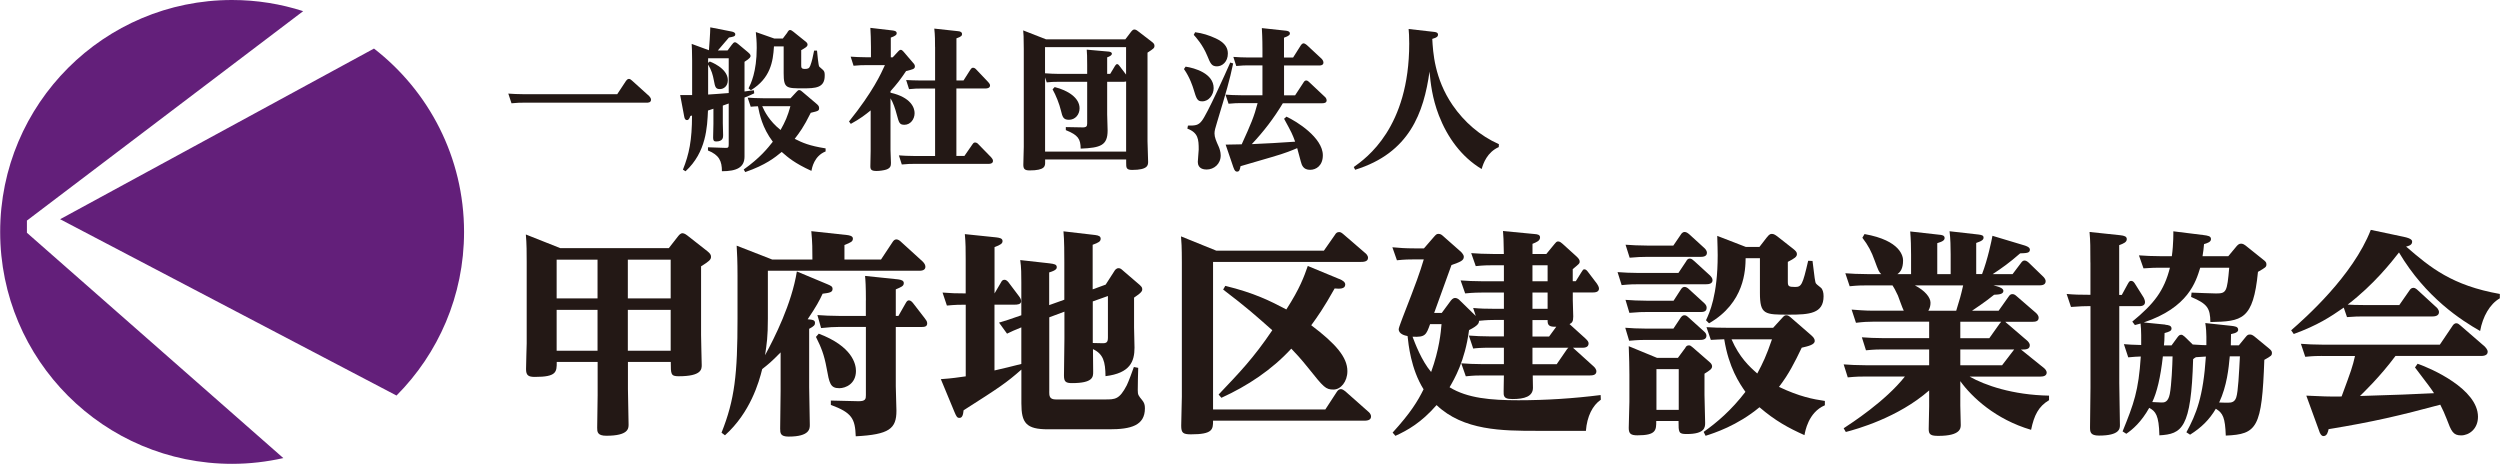 <?xml version="1.0" encoding="UTF-8"?><svg id="_レイヤー_2" xmlns="http://www.w3.org/2000/svg" width="176.39mm" height="32.73mm" viewBox="0 0 500 92.79"><defs><style>.cls-1{fill:#231815;}.cls-2{fill:#631f7a;}</style></defs><g id="_絵コンテ"><path class="cls-2" d="M5.35,44.12L60.61,2.23c-4.48-1.44-9.26-2.23-14.22-2.23C20.77,0,0,20.77,0,46.39s20.77,46.39,46.39,46.39c3.52,0,6.95-.41,10.25-1.15L5.35,46.56v-2.43Z"/><path class="cls-2" d="M74.78,9.71L11.99,43.85l67.29,35.27c8.35-8.39,13.51-19.95,13.51-32.72,0-14.93-7.06-28.2-18.01-36.68Z"/><path class="cls-1" d="M133.74,49.64l1.86-2.38c.22-.26.48-.61.91-.61.35,0,.87.39.91.43l4.03,3.16c.52.43.74.69.74,1.13,0,.56-.39.91-1.99,1.9v13.77c0,.95.13,5.58.13,5.97,0,.82,0,2.25-4.59,2.25-1.6,0-1.6-.39-1.6-2.86h-8.57v5.41c0,.78.13,6.1.13,7.1,0,.78,0,2.25-4.46,2.25-1.82,0-1.82-.82-1.82-1.6,0-1.04.09-5.54.09-6.49v-6.67h-8.18c0,1.99,0,2.99-4.37,2.99-1.3,0-1.77-.3-1.77-1.56,0-.82.13-5.02.13-5.15v-16.28c0-1.73,0-3.64-.17-5.5l6.88,2.73h21.73ZM111.31,51.94v7.75h8.18v-7.75h-8.18ZM111.31,61.98v8.18h8.18v-8.18h-8.18ZM134.12,59.69v-7.75h-8.57v7.75h8.57ZM134.12,70.16v-8.18h-8.57v8.18h8.57Z"/><path class="cls-1" d="M176.2,51.9l2.29-3.46c.17-.26.39-.56.78-.56s.78.35.91.48l4.33,3.94c.22.22.56.61.56,1.04,0,.48-.3.82-1.21.82h-30.3v9.57c0,3.72-.22,4.98-.56,7.32,1.9-3.51,5.32-10.26,6.36-16.75l6.1,2.55c.69.3,1.04.43,1.04.95,0,.69-.65.78-1.99.95-.61,1.34-1.26,2.55-2.99,5.11,1.04.09,1.47.17,1.47.74,0,.39-.17.65-1.17,1.17v11.69c0,1.04.13,6.32.13,7.53,0,.74,0,2.34-4.24,2.34-1.65,0-1.69-.69-1.69-1.6,0-1.21.09-6.45.09-7.53v-7.71c-1.86,1.9-2.51,2.42-3.68,3.33-.65,2.64-2.38,8.7-7.45,13.25l-.69-.52c2.64-6.62,3.2-11.65,3.2-22.86v-8.53c0-2.9-.09-4.55-.17-6.02l7.1,2.77h8.05c0-1.95,0-3.38-.22-5.67l7.19.78c.26.04,1.13.13,1.13.69,0,.61-.39.78-1.69,1.3v2.9h7.32ZM163.73,66.74c6.75,2.55,7.45,6.1,7.45,7.45,0,2.6-2.08,3.46-3.33,3.46-1.82,0-1.99-1-2.55-4.07-.48-2.64-1.08-4.11-2.12-6.19l.56-.65ZM173.17,60.08c0-2.86-.09-4.11-.17-4.89l6.62.69c.65.09,1.13.26,1.13.74,0,.61-.48.78-1.6,1.26v5.32h.52l1.43-2.51c.26-.48.43-.61.69-.61.35,0,.65.35.82.56l2.34,3.03c.26.35.48.61.48,1,0,.65-.48.74-1.21.74h-5.07v11.86c0,.78.13,4.2.13,4.89,0,3.59-1.43,4.76-8.14,5.11-.13-3.51-.74-4.72-4.98-6.28v-.87l5.45.13c1.52.04,1.56-.48,1.56-1.21v-13.64h-5.54c-.91,0-1.69.04-3.42.22l-.74-2.6c1.34.09,2.64.17,4.37.17h5.32v-3.12Z"/><path class="cls-1" d="M209.84,78.3c0,.82,0,1.6,1.3,1.6h9.87c2.03,0,2.86,0,4.33-2.81.3-.56,1.26-3.16,1.43-3.68l.87.17c-.04,1.52-.09,2.94-.09,4.46,0,.95.13,1.08.87,1.99.43.52.56.95.56,1.64,0,3.46-2.81,4.2-7.1,4.2h-12.29c-4.37,0-5.32-1.26-5.32-5.19v-6.75c-2.99,2.64-4.42,3.59-11.56,8.14-.09.91-.26,1.52-.82,1.52-.48,0-.61-.26-1-1.17l-2.73-6.58c2.47-.17,3.38-.35,4.98-.56v-14.33c-1.17,0-1.99,0-3.77.17l-.87-2.6c1.69.13,2.73.17,4.63.17v-6.88c0-1.77,0-3.12-.17-4.98l6.28.65c.65.09,1.26.17,1.26.74,0,.48-.35.74-1.6,1.21v9.26l1.3-2.21c.13-.26.3-.52.69-.52.3,0,.56.22.78.48l2.12,2.81c.22.3.43.61.43,1,0,.65-.78.69-1.3.69h-4.03v13.16c1.34-.3,3.72-.87,5.37-1.3v-7.32c-1.69.69-1.77.74-2.86,1.26l-1.6-2.21c1.04-.3,2.29-.69,4.46-1.47v-6.54c0-1.52,0-3.03-.22-4.5l5.84.65c1,.13,1.47.22,1.47.78,0,.22-.04.61-1.52,1.04v6.54l3.03-1.08v-7.53c0-1.3,0-4.46-.17-6.15l6.36.74c.69.09,1.08.26,1.08.74,0,.56-.43.78-1.6,1.21v8.92l2.6-.95,1.78-2.77c.04-.09.35-.52.78-.52.39,0,.56.17.95.52l3.33,2.86c.22.22.48.43.48.82,0,.3-.04.65-1.64,1.69v5.93c0,.65.09,3.51.09,4.07,0,2.77-.87,5.11-5.8,5.71-.04-2.9-.43-4.42-2.51-5.41,0,.74.04,4.33.04,4.55,0,1,0,2.25-4.24,2.25-1.26,0-1.6-.3-1.6-1.52,0-.04.09-6.88.09-7.36v-5.41l-3.03,1.13v14.85ZM218.54,68.61l1.78.04c.95.04,1.26-.13,1.26-1.13v-8.31l-3.03,1.08v8.31Z"/><path class="cls-1" d="M265.07,81.9l2.29-3.51c.17-.26.43-.56.82-.56.3,0,.65.26.87.43l4.55,4.03c.22.17.61.52.61,1.04,0,.82-1,.82-1.43.82h-30.17c0,1.73-.04,2.73-4.42,2.73-1.6,0-1.95-.3-1.95-1.73,0-.91.13-4.98.13-5.8v-26.88c0-3.03-.09-4.33-.17-5.19l7.06,2.86h21.52l2.21-3.16c.17-.3.39-.56.82-.56.22,0,.43.04.87.43l4.37,3.77c.13.09.56.48.56.95,0,.82-1,.82-1.43.82h-29.57v29.52h22.47ZM267.84,55.79c.74.3,1.21.65,1.21,1.13,0,.91-1.17.87-2.12.78-2.21,3.94-3.42,5.63-4.68,7.36,4.93,3.72,7.23,6.41,7.23,9.18,0,2.12-1.34,3.68-2.77,3.68-1.6,0-1.95-.43-5.07-4.33-1.52-1.9-2.55-2.99-3.38-3.85-3.9,4.24-8.75,7.45-13.98,9.83l-.56-.65c4.2-4.42,6.97-7.27,10.74-12.86-3.38-2.99-5.11-4.55-9.83-8.14l.43-.74c5.84,1.43,9,3.03,12.21,4.72,2.73-4.24,3.55-6.58,4.29-8.7l6.28,2.6Z"/><path class="cls-1" d="M320.18,79.95c-1.65,1.13-2.77,3.33-2.99,6.23h-9.83c-6.88,0-14.68-.04-20.04-5.15-3.07,3.51-5.76,5.02-8.23,6.15l-.56-.65c3.59-3.94,5.02-6.28,6.19-8.66-2.55-4.07-3.03-9.05-3.2-10.65-.52-.09-1.78-.39-1.78-1.39,0-.26.74-2.12.82-2.38,2.77-7.1,3.38-8.83,4.2-11.56h-2.08c-.78,0-1.64,0-3.29.17l-.91-2.6c1.34.13,2.64.22,4.37.22h1.95l1.95-2.25c.43-.48.56-.65.95-.65.48,0,.69.22,1.21.69l2.99,2.64c.22.17.87.74.87,1.26,0,.78-.78,1.04-2.47,1.65l-3.46,9.57h1.52l1.82-2.47c.35-.43.61-.52.87-.52.3,0,.65.22.78.35l3.33,3.25-.52-1.6c1.26.13,2.6.17,4.33.17h1.82v-3.25h-4.46c-1.64,0-2.86.13-3.29.17l-.91-2.6c1.26.09,2.6.17,4.37.17h4.29v-3.2h-2.34c-.78,0-1.64,0-3.29.17l-.91-2.6c1.26.09,2.64.17,4.37.17h2.16c-.04-3.07-.09-3.42-.17-4.59l6.41.61c.48.04,1,.13,1,.65,0,.69-.65.95-1.51,1.3v2.03h2.77l1.6-1.95c.26-.3.43-.56.74-.56.39,0,.69.3.91.48l2.77,2.51c.52.48.65.74.65,1.08s-.13.43-1.39,1.47v2.42h.61l1.08-1.73c.35-.56.39-.65.65-.65.3,0,.52.26.74.56l1.78,2.34c.17.26.39.65.39.95,0,.78-.91.78-1.34.78h-3.9v1.56c0,.52.09,3.12.09,3.25,0,1-.22,1.26-.74,1.52l3.16,2.86c.52.48.65.74.65,1,0,.87-.91.87-1.34.87h-1.78l4.07,3.68c.22.17.61.61.61,1.04,0,.78-.82.82-1.34.82h-11.39c0,.39.04,2.08.04,2.47,0,1.73-1.69,2.25-4.07,2.25-1.21,0-1.69-.22-1.78-.95-.04-.26.04-3.16.04-3.77h-4.33c-.82,0-1.64,0-3.29.17l-.91-2.6c1.26.09,2.64.17,4.37.17h4.16v-3.29h-2.81c-1.64,0-2.86.09-3.33.17l-.87-2.6c1.26.09,2.6.17,4.37.17h2.64v-3.29h-1.95c-1.56,0-2.51.13-3.03.17,0,.43-.09.91-1.99,1.86-.82,6.23-2.99,9.87-3.9,11.43,3.59,2.21,8.27,2.6,13.77,2.6s11-.35,16.45-1.04l.04.91ZM286.02,64.84c-.78,2.16-.95,2.64-3.51,2.51.48,1.26,1.78,4.76,3.72,7.06,1.65-4.55,1.95-8.01,2.08-9.57h-2.29ZM309.53,53.06h-3.03v3.2h3.03v-3.2ZM309.53,58.52h-3.03v3.25h3.03v-3.25ZM311.26,65.36c-1.39.04-1.77-.26-1.73-1.34h-3.03v3.29h3.33l1.43-1.95ZM306.5,69.56v3.29h4.85l1.99-2.9c.09-.13.22-.3.35-.39h-7.19Z"/><path class="cls-1" d="M335.68,54.62l1.56-2.34c.17-.35.39-.56.74-.56s.65.3.95.56l3.07,2.81c.22.22.52.56.52.95,0,.74-.78.82-1.34.82h-13.42c-.91,0-1.69,0-3.42.17l-.82-2.6c1.34.09,2.6.17,4.29.17h7.88ZM334.68,65.75l1.47-2.21c.22-.3.43-.48.74-.48s.48.13.82.43l3.07,2.77c.35.3.52.56.52.91,0,.82-.95.82-1.26.82h-10.74c-.69,0-1.6,0-3.46.17l-.78-2.6c1.21.09,2.51.17,4.24.17h5.37ZM334.68,49.12l1.56-2.29s.26-.43.69-.43c.35,0,.65.22,1,.52l2.99,2.73c.13.13.48.48.48.91,0,.82-.95.82-1.3.82h-10.74c-1.39,0-1.6.04-3.42.17l-.82-2.6c1.34.09,2.64.17,4.29.17h5.28ZM334.72,60.16l1.43-2.21c.22-.35.43-.56.78-.56s.69.26.95.52l3.03,2.77c.39.39.43.65.43.91,0,.82-.82.82-1.21.82h-10.78c-.91,0-1.47,0-3.46.17l-.78-2.6c1.34.09,2.6.17,4.24.17h5.37ZM335.59,71.59l1.47-1.99c.13-.26.3-.52.74-.52.26,0,.43.13.78.43l3.33,2.9c.3.26.52.52.52.87,0,.52-.48.82-1.52,1.47v4.24c0,.43.13,4.72.13,5.58s0,2.25-3.68,2.25c-1.64,0-1.64-.3-1.64-2.6h-4.46c0,1.82,0,2.86-3.77,2.86-1.34,0-1.73-.35-1.73-1.47,0-.82.13-4.5.13-5.24v-5.41c0-1.04-.04-3.72-.13-5.71l5.67,2.34h4.16ZM331.3,73.84v8.14h4.46v-8.14h-4.46ZM364.98,81.07c-3.33,1.43-3.94,5.28-4.07,5.97-3.2-1.43-5.89-2.9-9-5.58-4.42,3.68-9.13,5.19-10.78,5.71l-.39-.78c2.68-1.9,5.5-4.29,8.36-8.01-1.21-1.73-3.33-4.85-4.24-10.52-.91,0-2.16.13-2.68.13l-.87-2.55c1.26.09,2.68.13,4.46.13h8.87l1.82-1.99c.35-.39.52-.52.82-.52s.52.13.87.43l3.94,3.42c.48.43.87.74.87,1.3,0,.74-1.3,1.04-2.6,1.34-1.39,2.9-2.6,5.32-4.55,7.84,4.11,1.95,6.84,2.47,9.18,2.81v.87ZM353.42,47.44c.52-.69.78-.65,1-.65.3,0,.56.13,1.04.48l3.2,2.51c.48.39.74.65.74,1.04,0,.56-.48.87-1.82,1.56v3.94c0,.91.13,1.08,1.43,1.08s1.52-.39,2.64-5.24l.87.04c.39,3.29.52,4.29.69,4.5.13.22,1,.82,1.13,1,.22.35.39.78.39,1.56,0,3.46-2.81,3.68-6.93,3.68-4.85,0-5.8,0-5.8-4.33v-6.97h-2.86c-.04,2.34-.17,8.92-7.32,13.03l-.61-.61c.69-1.47,2.34-4.94,2.34-13.03,0-1.21-.04-1.73-.09-3.85l5.71,2.21h2.73l1.51-1.95ZM346.32,67.87c1.56,3.59,3.55,5.45,5.15,6.84,1.13-2.12,1.82-3.55,2.94-6.84h-8.1Z"/><path class="cls-1" d="M399.53,57.31c.35.09,1.17.39,1.17.87,0,.65-.82.74-1.86.78-.65.52-1.65,1.34-4.42,3.2h5.32l1.99-2.81c.17-.26.39-.52.74-.52.39,0,.61.17.95.48l3.85,3.33s.48.43.48.91c0,.74-.65.82-1.26.82h-5.41c.13.13.26.26.48.43l3.94,3.38s.48.43.48.87c0,.87-.82.87-1.77.87l.17.13,4.46,3.59c.22.17.52.56.52.87,0,.69-.69.82-1.26.82h-14.16c3.03,1.73,8.61,3.68,15.89,3.81v.91c-2.12,1.26-2.99,3.03-3.59,5.93-7.1-2.08-11.86-6.54-14.16-9.74v4.89c0,.61.09,3.29.09,3.85,0,.65,0,2.21-4.46,2.21-1.47,0-1.95-.22-1.95-1.34,0-.74.09-3.94.09-4.59v-3.16c-6.23,5.45-14.5,7.75-16.67,8.31l-.43-.74c1.51-1,8.31-5.37,12.25-10.35h-8.01c-.87,0-1.64,0-3.42.17l-.82-2.6c1.26.09,2.6.17,4.33.17h12.77v-3.16h-9.22c-.82,0-1.64,0-3.42.17l-.82-2.6c1.21.09,2.6.17,4.33.17h9.13v-3.29h-11.26c-.95,0-1.9.04-3.38.22l-.87-2.64c1.26.09,2.6.22,4.37.22h6.06c-.26-.48-1-2.6-1.17-3.03-.48-1.04-.82-1.64-1.08-2.03h-5.19c-.91,0-1.69,0-3.38.17l-.87-2.6c1.26.09,2.6.17,4.37.17h2.81c-.43-.39-.56-.65-1.3-2.68-.65-1.82-1.3-3.07-2.47-4.59l.43-.74c7.32,1.3,7.71,4.55,7.71,5.28,0,1.64-.56,2.34-1.13,2.73h2.73v-3.9c0-1.52-.04-3.07-.17-4.63l5.8.65c.52.04,1.08.13,1.08.65,0,.39-.26.69-1.47,1.04v6.19h2.68v-3.94c0-1.43-.04-3.2-.22-4.63l5.76.65c.65.09,1.04.17,1.04.61,0,.35-.17.65-1.47,1.08v6.23h1.17c1.13-2.94,1.9-6.67,2.08-7.66l6.49,1.95c.22.09,1,.3,1,.82,0,.69-.69.69-1.95.74-2.12,1.86-3.64,2.94-5.5,4.16h3.98l1.6-2.12c.26-.35.43-.61.82-.61.35,0,.74.35.91.52l2.77,2.68c.09.09.52.48.52.95,0,.82-.91.82-1.34.82h-9.09l.78.22ZM391.26,62.16c.78-2.55.87-2.81,1.39-5.07h-9.65c2.03,1.04,3.12,2.42,3.12,3.46,0,.61-.13,1.08-.43,1.6h5.58ZM392.08,67.65h5.8l2.03-2.86c.09-.13.22-.26.35-.43h-8.18v3.29ZM392.08,73.06h8.36l2.25-2.94s.09-.13.17-.22h-10.78v3.16Z"/><path class="cls-1" d="M418.1,52.5c0-2.99,0-4.2-.17-6.1l6.15.65c.82.09,1.3.26,1.3.78,0,.61-.61.87-1.52,1.21v9.96h.52l1.13-2.08c.3-.52.39-.74.74-.74.39,0,.61.3.87.74l1.52,2.42c.17.22.39.78.39,1.08,0,.82-.87.82-1.21.82h-3.94v15.41c0,1.3.13,7.14.13,8.36,0,.69,0,2.12-4.2,2.12-1.73,0-1.78-.74-1.78-1.65,0-.26.09-7.1.09-7.97v-16.28c-1.26,0-1.99.04-3.9.17l-.87-2.6c1.43.13,2.47.17,4.76.17v-6.49ZM433.12,64.97c.52.04,1.21.13,1.21.74,0,.48-.43.65-1.39.91-.04,1.56-.04,1.73-.13,2.47h1.52l1.21-1.65c.22-.26.35-.48.74-.48.17,0,.35.09.69.39l1.6,1.56c1.64.13,2.6.13,2.73.13.04-2.64-.09-3.68-.22-4.42l5.24.56c.65.09,1.34.13,1.34.78,0,.35-.3.65-1.43.87-.04,1.34-.04,1.52-.04,2.25h1.6l1.39-1.69c.26-.3.39-.48.82-.48.35,0,.56.13.91.39l2.94,2.42c.52.43.56.65.56.87,0,.52-.13.61-1.52,1.39-.48,13.59-1.43,14.89-7.71,15.15-.13-3.59-.56-4.5-1.99-5.37-1.3,2.21-2.9,3.77-5.15,5.19l-.74-.48c1.99-3.64,3.38-7.14,3.9-15.15-.91.04-1.26.09-1.99.13-.09.04-.48.3-.56.39-.39,13.9-2.25,14.98-6.75,15.24-.09-4.07-.78-4.81-2.03-5.5-1.6,2.86-3.33,4.33-4.59,5.19l-.74-.48c2.25-5.54,3.2-8.1,3.64-14.98-.65,0-1.56.09-2.51.17l-.87-2.64c.74.09,2.08.13,3.46.17,0-.82.04-3.03-.13-4.29-.61.17-.82.22-1.13.3l-.52-.69c4.33-3.55,6.36-6.15,7.53-10.78h-1.65c-1.51,0-1.64,0-3.64.13l-.91-2.6c1.26.09,2.73.17,4.55.17h2.03c.35-2.51.3-4.85.3-4.98l5.97.74c1,.13,1.56.22,1.56.82,0,.56-.65.78-1.39,1-.09.95-.13,1.43-.3,2.42h5.15l1.69-2.03c.22-.22.43-.48.87-.48.39,0,.69.22.87.35l3.46,2.77c.56.43.74.61.74,1,0,.56-.17.65-1.69,1.52-.95,9.65-3.2,9.91-9.52,10.04-.04-2.81-.61-3.64-3.85-5.02l.09-.87c1.08.04,4.03.17,4.89.17,2.08,0,2.21-.3,2.64-5.15h-5.8c-.87,2.81-2.38,7.97-11.3,10.95l4.33.43ZM432.6,71.29c-.48,4.29-1.21,7.23-2.12,9.13.74.04,1.73.09,1.86.09.52,0,1.3,0,1.64-1.69.35-1.77.52-5.76.56-7.53h-1.95ZM445.98,71.29c-.22,2.38-.56,5.89-2.12,9.22.82.04,1.64.04,1.77.04.78,0,1.34-.17,1.64-1.04.39-1.13.56-4.89.74-8.23h-2.03Z"/><path class="cls-1" d="M479.91,60.99l1.99-2.86c.17-.26.39-.56.82-.56.3,0,.65.26.87.48l3.68,3.38c.09.04.56.52.56,1,0,.82-.95.87-1.34.87h-13.77c-.95,0-1.69,0-3.29.13l-.65-1.9c-2.68,1.86-5.24,3.55-10,5.28l-.52-.74c2.77-2.42,12.34-10.87,15.93-20.09l6.58,1.39c1.69.35,1.69.78,1.69,1,0,.69-.82.87-1.21.95,4.89,4.24,9.22,7.79,18.75,9.48v.87c-1.99,1.13-3.42,3.64-3.94,6.54-3.72-2.12-10.87-6.67-16.23-15.71-1.52,1.95-5.02,6.41-10.26,10.43.52.04,1.82.09,3.33.09h7.01ZM464.37,71.2c-.78,0-1.6,0-3.29.17l-.87-2.6c1.26.09,2.6.17,4.37.17h23.42l2.51-3.72c.13-.22.39-.56.78-.56.35,0,.56.22.87.48l4.85,4.2c.04.09.56.52.56,1.04,0,.82-1.08.82-1.3.82h-17.14c-3.12,4.2-6.41,7.32-7.1,8.01,8.4-.26,9.35-.3,14.81-.56-.78-1.17-.82-1.21-3.81-5.15l.52-.74c2.77.95,12.08,5.07,12.08,10.61,0,2.42-1.77,3.72-3.38,3.72s-1.95-.82-2.9-3.33c-.3-.82-.82-1.95-1.26-2.81-7.92,2.12-13.29,3.42-22.34,4.89-.13.56-.3,1.39-1.04,1.39-.48,0-.78-.78-.82-.95l-2.6-7.14c2.94.13,4.55.22,7.06.17,1.95-5.28,2.16-5.84,2.68-8.1h-6.67Z"/><path class="cls-1" d="M123.43,18.84l1.76-2.67c.09-.12.3-.39.58-.39.21,0,.42.15.64.36l3.39,3.06c.06.09.39.39.39.73,0,.61-.61.61-.88.61h-24.67c-.61,0-1.15,0-2.36.12l-.64-1.94c.88.06,1.82.12,3.03.12h18.76Z"/><path class="cls-1" d="M146.4,8.9c.12-.18.33-.45.58-.45.18,0,.52.24.64.36l2,1.67c.18.15.48.42.48.7,0,.18-.03.45-1.21,1.18v5.94c.3-.06,1.61-.21,1.88-.24l.06.61c-.7.33-1.09.52-1.94.85v11.79c0,2.18-1.55,2.94-4.52,2.94,0-2-.52-3.24-2.79-4.15v-.64l3.48.12c.58.03.67-.09.67-.73v-8.15c-.42.15-.48.18-1.18.42v3.55c0,.36.06,2.03.06,2.36,0,.45,0,1.27-1.42,1.27-.45,0-.58-.24-.58-.79,0-.42.06-2.36.06-2.73v-3.03c-.21.09-1.03.33-1.09.36-.15,3.3-.33,8.33-4.49,12.15l-.52-.33c1.24-3.09,1.82-5.88,1.82-10.82-.12.03-.15.03-.33.09-.18.48-.33.82-.67.82-.36,0-.48-.3-.55-.64l-.82-4.36h2.39v-6.91c0-1.7-.06-2.76-.09-3.33l3.45,1.27c.27-3.36.27-4.52.27-4.58l4.18.82c.45.09.82.21.82.58,0,.42-.39.48-1.27.64-.21.27-1.85,2.18-2.21,2.58h1.94l.88-1.18ZM145.73,11.66h-4.12v.91l.33-.27c.06.03,3.61,1.3,3.61,3.73,0,1.27-.88,1.79-1.58,1.79-.88,0-.97-.45-1.21-1.73-.21-1.12-.45-2-1.15-3.18v6c1.73-.12,1.97-.12,4.12-.3v-6.94ZM165.09,30.3c-2.27.91-2.7,3.27-2.82,3.88-3.39-1.55-4.7-2.7-5.94-3.79-1.33,1.09-3.18,2.61-7.3,4.03l-.3-.52c3.27-2.33,4.76-4.21,5.82-5.55-2.12-2.82-2.64-5.45-2.97-7.09-.45,0-.7.03-1.45.09l-.61-1.82c.88.06,1.85.12,3.06.12h5.52l1.18-1.27c.27-.27.33-.36.55-.36.24,0,.45.18.58.3l2.82,2.39c.36.3.58.52.58.88,0,.58-.15.61-1.67.97-1.45,2.94-2.27,3.97-3.21,5.21,1.55.79,2.91,1.39,6.18,1.91v.61ZM157.46,6.45c.21-.3.33-.45.55-.45.24,0,.48.24.67.36l2.3,1.85c.21.15.52.39.52.7,0,.42-.48.67-1.27,1.12v3c0,.48.03.76.73.76.64,0,.88-.12,1.09-.67.33-.88.52-1.76.76-3h.58c.06.61.27,3,.45,3.21.12.15.64.52.79.7.3.33.3.64.3,1.12,0,2.45-1.88,2.52-4.33,2.52-3.36,0-3.88,0-3.88-3.03v-5.36h-1.94c-.18,3.09-.73,6.39-4.61,8.76l-.48-.36c.45-.91,1.64-3.27,1.64-8.09,0-1.33-.09-2.3-.18-3.18l3.7,1.3h1.7l.94-1.24ZM152.43,21.24c.45,1.03,1.42,2.97,3.67,4.76.94-1.67,1.42-2.76,1.97-4.76h-5.64Z"/><path class="cls-1" d="M179.64,10.27c.24-.24.33-.3.48-.3.21,0,.33.09.52.3l1.97,2.3c.18.18.36.42.36.7,0,.55-.45.61-1.76.94-1.12,1.67-1.82,2.58-3.12,4.03v.3c4.15.94,4.82,3.06,4.82,4.09,0,1.24-.85,2.33-2.03,2.33-1,0-1.09-.39-1.55-2.09-.27-1.06-.73-2.42-1.24-3.21v10.3c0,.42.09,2.27.09,2.64,0,.58-.09,1.03-.97,1.33-.48.15-1.33.27-1.88.27-1.06,0-1.27-.27-1.27-.94,0-.48.06-2.64.06-3.09v-8.09c-1.03.85-2.09,1.67-3.97,2.7l-.36-.48c4.82-6,6.39-9.55,7.18-11.27h-3.82c-.7,0-1.18,0-2.45.12l-.58-1.82c.94.06,1.85.12,3.06.12h1v-2.06c0-1.36-.06-2.82-.12-3.82l4.45.52c.42.06.82.15.82.55,0,.27-.15.52-1.18.88v3.94h.39l1.09-1.18ZM187,9.39c0-1.12,0-2.3-.15-3.67l4.79.52c.39.03.76.18.76.58,0,.3-.15.52-1.12.85v8.42h1.42l1.33-2.09c.27-.42.42-.45.58-.45.27,0,.48.18.67.39l2.33,2.45c.36.39.39.58.39.7,0,.48-.48.61-.91.61h-5.82v13.49h1.61l1.61-2.33c.12-.18.24-.36.52-.36s.52.18.67.36l2.55,2.61c.21.24.36.45.36.73,0,.24-.15.58-.91.58h-14.88c-.7,0-1.18,0-2.45.12l-.58-1.82c.88.06,1.82.12,3.03.12h4.21v-13.49h-2.76c-.76,0-1.27,0-2.45.12l-.58-1.82c.85.03,1.82.09,3.03.09h2.76v-6.7Z"/><path class="cls-1" d="M209.18,7.87h15.88l1.18-1.55c.27-.33.45-.42.64-.42.3,0,.64.27.67.3l2.76,2.12c.36.27.58.48.58.82,0,.48-.15.58-1.39,1.39v17.76c0,.58.12,3.39.12,4.03,0,.7,0,1.67-3.21,1.67-1.18,0-1.18-.48-1.18-1.39v-.7h-16.21v.58c0,.73,0,1.61-3.12,1.61-1.03,0-1.24-.36-1.24-1.15,0-.52.09-3,.09-3.58V9.84c0-2.36-.06-3.3-.12-3.76l4.58,1.79ZM209,14.66c.85.06,1.91.12,2.79.12h5.64v-1.79c0-1.64-.03-2.42-.09-3.06l4.39.39c.21.03.64.09.64.42,0,.36-.52.58-.94.73v3.3h.61l.97-1.61c.15-.24.27-.33.42-.33.18,0,.27.12.42.3l1.36,1.79v-5.49h-16.21v5.21ZM225.21,16.3c-.15.03-.3.06-.42.06h-3.36v6.52c0,.48.09,2.7.09,3.21,0,2.97-1.36,3.48-5.39,3.64-.03-1.94-.49-2.7-2.97-3.7v-.61l3.24.06c.88.03,1.03-.21,1.03-.79v-8.33h-5.64c-1.12,0-1.58.03-2.45.12l-.33-1v14.85h16.21v-14.03ZM210.94,17.42c2.58.64,4.97,2.12,4.97,4.24,0,1.27-.88,2.3-2.12,2.3-1.15,0-1.3-.58-1.61-1.85-.3-1.3-1.03-3.12-1.67-4.24l.42-.45Z"/><path class="cls-1" d="M237.12,13.33c1.82.27,5.61,1.36,5.61,4.3,0,1.33-.97,2.64-2.27,2.64-1,0-1.15-.42-1.79-2.55-.09-.27-.67-2.21-1.88-3.91l.33-.48ZM246.63,12.69c-.73,3.48-1.33,5.49-3.21,11.73-.36,1.18-.52,1.73-.52,2.27,0,.76.33,1.52.85,2.67.12.27.39,1,.39,1.73,0,1.7-1.33,2.82-2.82,2.82-.52,0-1.76-.12-1.76-1.52,0-.39.18-2.15.18-2.48,0-2.03-.09-3.36-2.27-4.18l.12-.61c1.42,0,2.06,0,2.79-.97,1.06-1.36,4.58-9.15,5.67-11.64l.58.18ZM239.03,6.45c1.45.18,2.79.61,4.15,1.24,2.03.94,2.39,2.09,2.39,3.03,0,1.64-1.12,2.55-2.18,2.55s-1.3-.55-1.94-2.12c-.91-2.21-2.24-3.67-2.7-4.18l.27-.52ZM257.27,23.33c2.03.91,7.3,4.21,7.3,7.73,0,2.06-1.33,2.91-2.55,2.91-1.39,0-1.67-.97-1.85-1.64-.12-.42-.64-2.33-.73-2.7-1,.42-2.24.97-5.09,1.79-5.18,1.49-5.76,1.67-6.24,1.82-.15.76-.24,1.09-.7,1.09-.27,0-.48-.12-.73-.85l-1.55-4.55c1.06-.03,1.27-.03,3.21-.06,1.82-4,2.48-5.52,3.18-8.24h-3.45c-.58,0-1.15,0-2.36.12l-.61-1.82c.88.06,1.85.12,3.06.12h4.33v-5.97h-2.85c-.61,0-1.15,0-2.39.12l-.58-1.82c.94.06,1.85.12,3.03.12h2.79v-1.58c0-2.42-.09-3.52-.12-4.3l4.82.52c.27.03.79.12.79.55,0,.21-.09.48-1.18.85v3.97h1.82l1.55-2.45s.24-.39.55-.39c.24,0,.55.27.64.33l2.94,2.73c.15.15.39.45.39.79,0,.58-.67.58-.85.58h-7.03v5.97h2.21l1.67-2.55c.18-.3.33-.42.55-.42.18,0,.33.06.64.36l3.06,2.88c.09.06.39.36.39.73,0,.52-.52.58-.85.58h-7.91c-1.82,3.03-3.82,5.64-6.21,8.18,1.97-.06,6.42-.33,8.67-.49-.55-1.52-.7-1.82-2.21-4.58l.45-.42Z"/><path class="cls-1" d="M299.76,29.42c-2.3,1.03-3.09,3.21-3.42,4.39-4.06-2.42-6.88-6.39-8.55-10.7-1.36-3.52-1.67-6.52-1.88-8.79-1.15,8.18-3.97,16.27-14.88,19.64l-.27-.55c2.51-1.79,11.09-7.85,11.09-24.7,0-1.48-.06-2.21-.12-2.91l5.09.58c.27.03.79.09.79.55,0,.3-.15.58-1.15.85.15,2.64.42,7.91,4.06,13.24,2.33,3.39,5.49,6.15,9.27,7.82l-.03.58Z"/></g></svg>